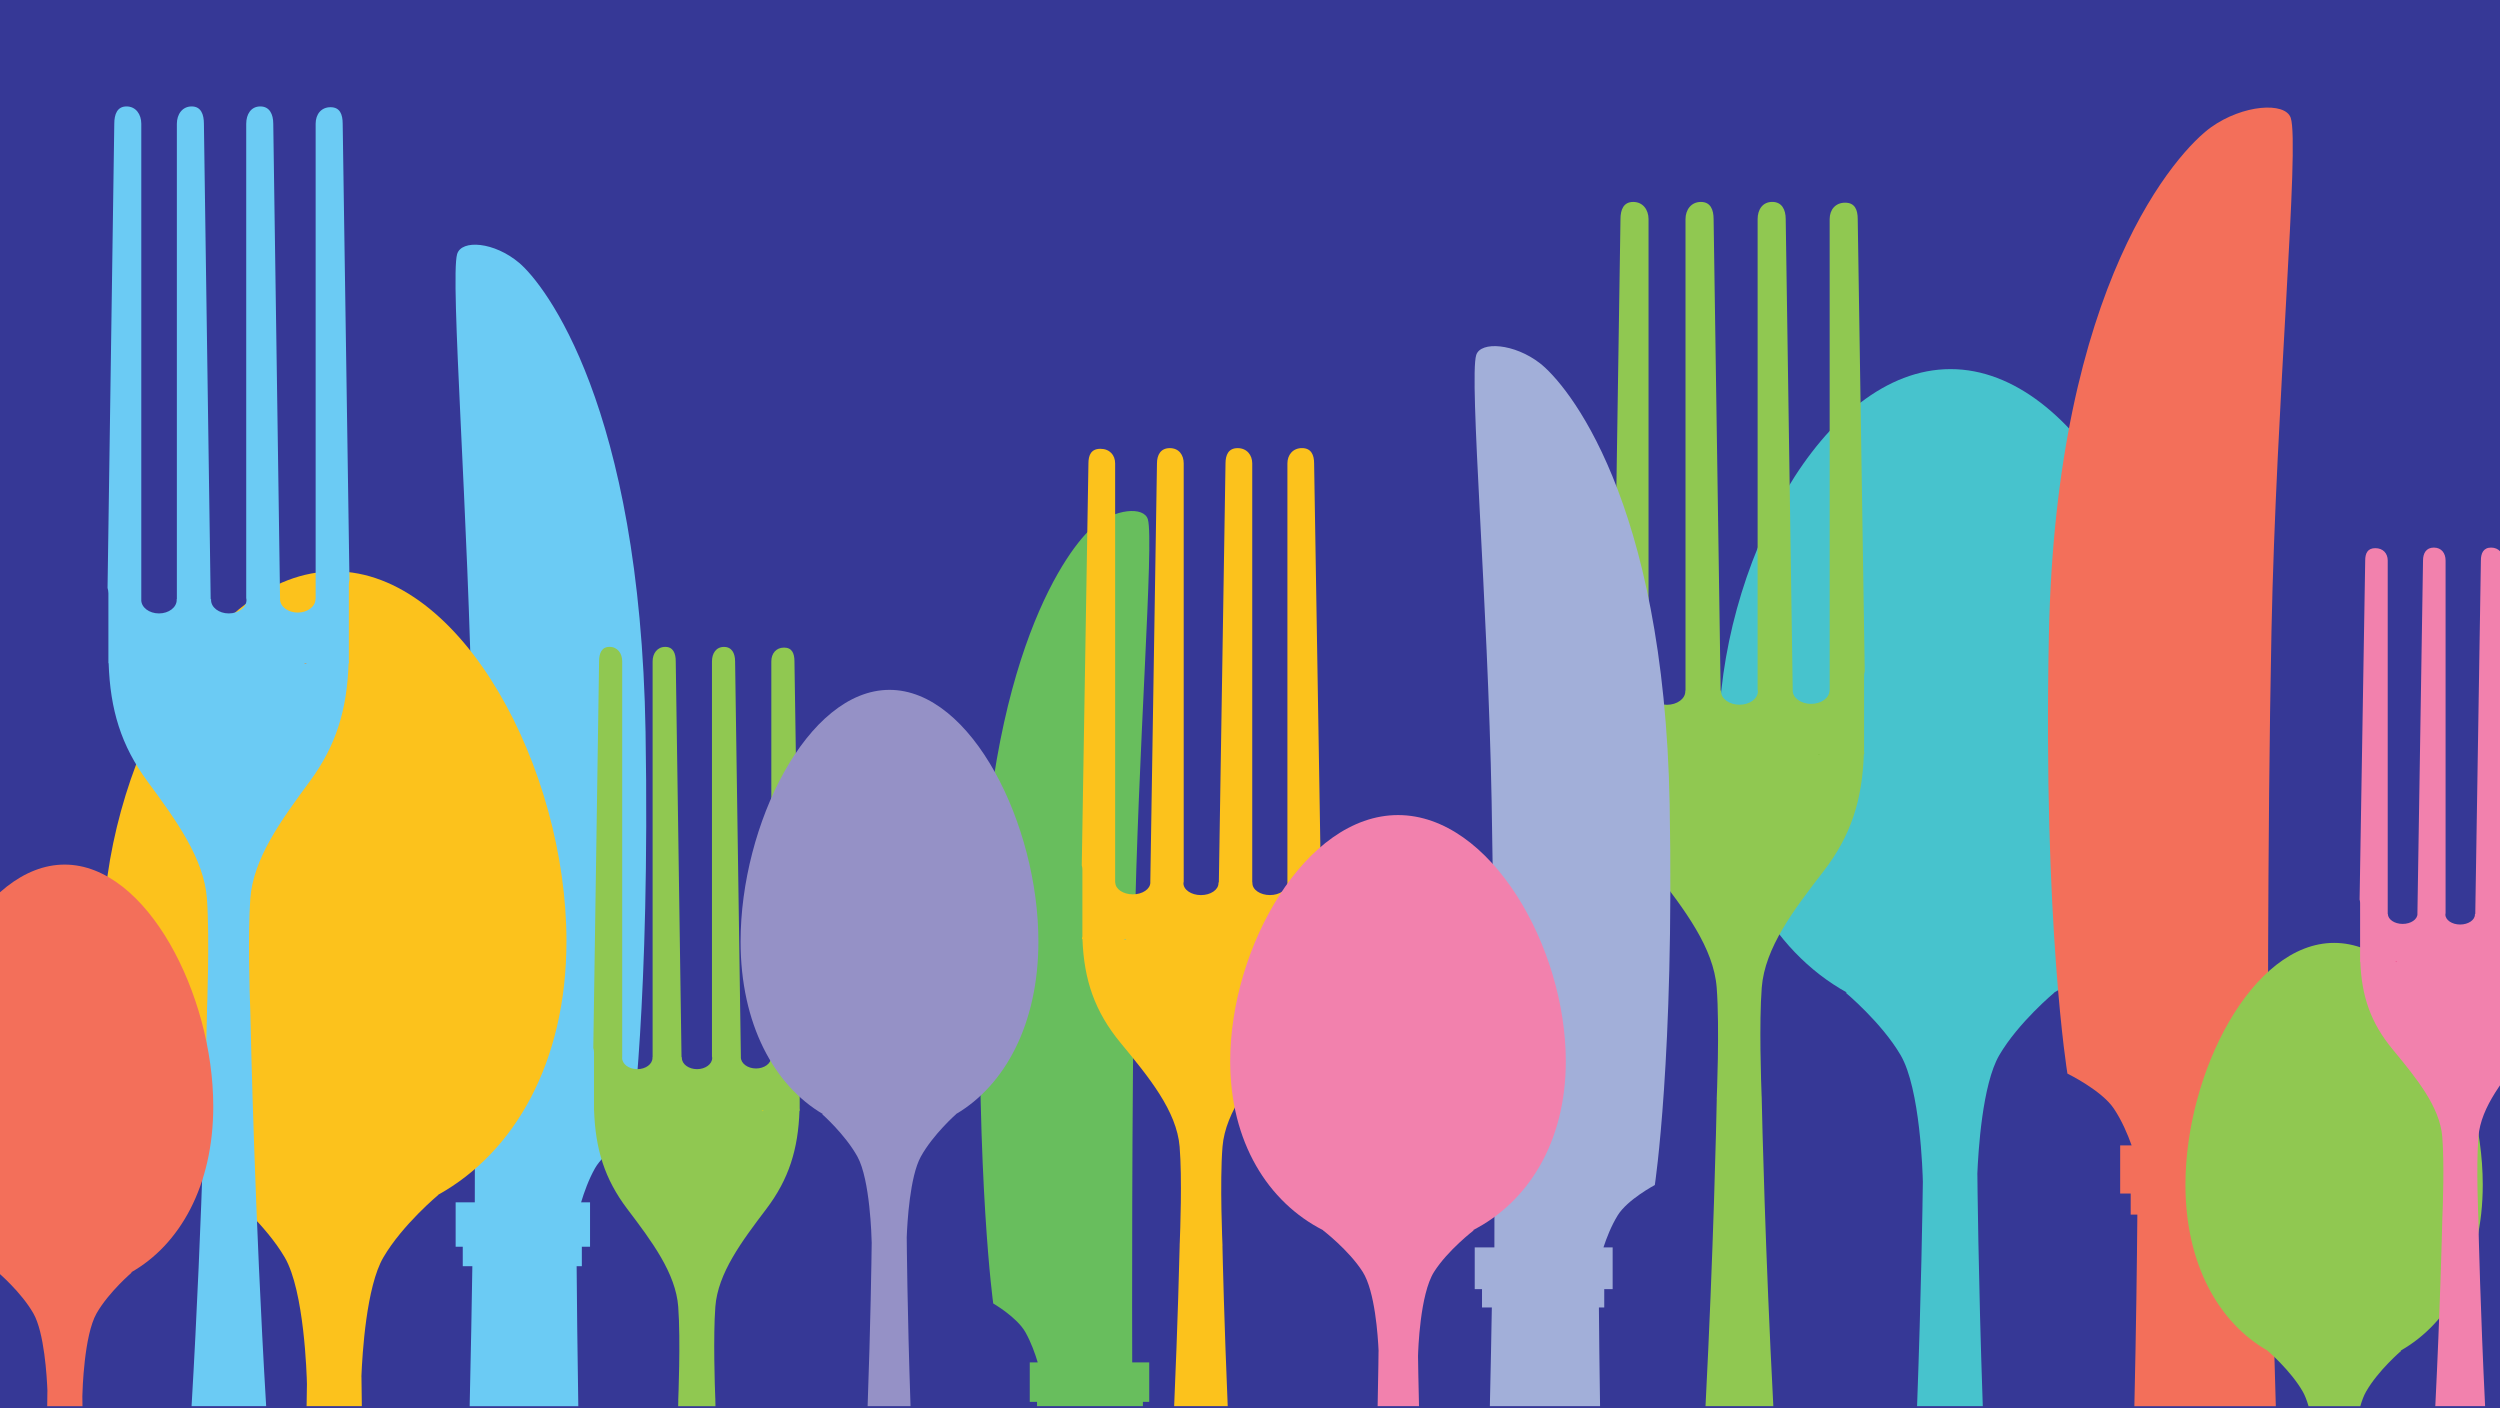 <?xml version="1.0" encoding="utf-8"?>
<!-- Generator: Adobe Illustrator 27.6.1, SVG Export Plug-In . SVG Version: 6.00 Build 0)  -->
<svg version="1.1" id="Layer_1" xmlns="http://www.w3.org/2000/svg" xmlns:xlink="http://www.w3.org/1999/xlink" x="0px" y="0px"
	 viewBox="0 0 735 414" style="enable-background:new 0 0 735 414;" xml:space="preserve">
<style type="text/css">
	.st0{fill-rule:evenodd;clip-rule:evenodd;fill:#363896;}
	.st1{fill:#6BCBF4;}
	.st2{fill:#90C851;}
	.st3{fill:#FED600;}
	.st4{fill:#68BE5D;}
	.st5{fill:#47C3CD;}
	.st6{fill:#FCC21C;}
	.st7{fill:#81C341;}
	.st8{fill:#F6851F;}
	.st9{fill:#F36F5A;}
	.st10{fill:#F281AD;}
	.st11{fill:#EE337D;}
	.st12{fill:#A2AFD9;}
	.st13{fill:#9591C6;}
</style>
<rect class="st0" width="736.01" height="414"/>
<path class="st1" d="M139.59,353.49h-5.63v13.05h2.09v5.73h2.82c-0.16,10.51-0.42,25.01-0.79,41.15h31.94
	c-0.27-16.44-0.41-31.01-0.49-41.15h1.53v-5.73h2.41v-13.05h-2.63c0.88-2.93,2.23-6.73,4.08-10.01c2.81-4.96,10.62-9.47,10.62-9.47
	s5.58-39.99,4.25-118.92c-1.62-95.88-29.69-131.47-37.12-137.78c-7.31-6.21-17.01-6.98-18.28-2.59
	c-2.09,7.24,3.35,77.23,4.41,139.32C139.79,270.97,139.63,342.06,139.59,353.49z"/>
<path class="st2" d="M174.6,326.52h0.06c0.39,11.34,3.11,20.12,9.75,28.9c7.22,9.53,14.25,18.88,14.99,28.78c0.74,9.9,0,27.5,0,27.5
	l0.02,0c-0.01,0.4-0.02,0.99-0.04,1.72h10.97c-0.02-0.73-0.03-1.32-0.04-1.71h0c0,0,0-0.06,0-0.14c-0.01-0.33-0.01-0.53-0.01-0.53
	h-0.01c-0.13-3.28-0.63-18.07,0.02-26.83c0.74-9.9,7.77-19.25,14.99-28.78c6.64-8.77,9.36-17.55,9.75-28.9h0.12
	c-0.03-0.2-0.06-0.4-0.06-0.61v-18.69c0-0.4,0.07-0.78,0.16-1.15l-1.7-111.64c0-2.32-0.7-4.05-3.05-4.05
	c-2.35,0-3.75,1.73-3.75,4.05v116.41h-0.04c-0.02,1.81-2.01,3.28-4.46,3.28c-2.46,0-4.46-1.48-4.46-3.3c0-0.03,0.01-0.05,0.01-0.08
	l-1.7-116.31c0-2.32-0.92-4.25-3.26-4.25c-2.35,0-3.54,1.92-3.54,4.25v116.12c0.03,0.15,0.07,0.31,0.07,0.47c0,1.82-2,3.3-4.46,3.3
	c-2.46,0-4.46-1.48-4.46-3.3c0-0.07,0.02-0.13,0.02-0.19h-0.12l-1.7-116.41c0-2.32-0.73-4.25-3.08-4.25c-2.35,0-3.72,1.92-3.72,4.25
	v116.41h-0.07c0.01,0.06,0.03,0.12,0.03,0.19c0,1.82-2,3.3-4.46,3.3c-2.46,0-4.46-1.48-4.46-3.3c0-0.07,0.02-0.13,0.03-0.19h-0.01
	V194.43c0-2.32-1.37-4.25-3.72-4.25c-2.35,0-3.08,1.92-3.08,4.25l-1.7,113.66c0.13,0.43,0.21,0.87,0.21,1.34V326.52z"/>
<polygon class="st3" points="224.59,326.52 224,326.52 224,326.69 "/>
<path class="st4" d="M301.46,391.65c1.65,2.91,2.85,6.29,3.63,8.89h-2.34v11.6h2.14v1.27h31.12v-1.27h1.86v-11.6h-5
	c-0.03-10.16-0.17-73.36,0.69-123.98c0.94-55.2,5.78-117.41,3.92-123.85c-1.13-3.91-9.75-3.22-16.25,2.3
	c-6.61,5.61-31.56,37.25-33,122.49c-1.19,70.17,3.78,105.72,3.78,105.72S298.96,387.24,301.46,391.65z"/>
<path class="st5" d="M543.02,291.83l-0.42-0.01c0,0,10.56,8.78,16.19,18.4c5.77,9.88,6.47,34.66,6.53,37.22
	c-0.09,7.02-0.49,33.13-1.7,65.97h19.32c-1.35-38.7-1.59-68.11-1.59-68.11h-0.02c0.27-6.8,1.46-26.53,6.46-35.08
	c5.63-9.63,16.19-18.4,16.19-18.4l-0.09,0c22.36-12.39,37.73-38.88,37.73-74.6c0-50.35-30.52-108.7-68.17-108.7
	c-37.64,0-68.16,58.35-68.16,108.7C505.28,252.95,520.65,279.44,543.02,291.83z"/>
<path class="st6" d="M67.94,351.28l-0.42-0.01c0,0,10.56,8.78,16.19,18.4c5.77,9.88,6.47,34.66,6.53,37.22
	c-0.02,1.42-0.05,3.64-0.1,6.52h16.24c-0.08-5.53-0.11-8.66-0.11-8.66h-0.02c0.27-6.8,1.46-26.53,6.46-35.08
	c5.63-9.63,16.19-18.4,16.19-18.4l-0.09,0c22.36-12.39,37.73-38.88,37.73-74.6c0-50.35-30.52-108.7-68.17-108.7
	c-37.64,0-68.16,58.35-68.16,108.7C30.2,312.4,45.57,338.89,67.94,351.28z"/>
<path class="st2" d="M474.62,221.72h0.07c0.47,13.51,3.77,23.96,11.83,34.41c8.76,11.35,17.29,22.49,18.19,34.27
	c0.9,11.79,0,32.74,0,32.74l0.02,0c-0.12,6.09-0.97,44.91-3.31,90.26h19.94c-2.39-45.45-3.29-84.34-3.41-90.26h0c0,0,0-0.07,0-0.17
	c-0.01-0.4-0.02-0.63-0.02-0.63h-0.01c-0.15-3.91-0.77-21.51,0.03-31.95c0.9-11.78,9.43-22.92,18.19-34.27
	c8.06-10.45,11.36-20.9,11.83-34.41h0.14c-0.03-0.24-0.07-0.48-0.07-0.73v-22.25c0-0.48,0.08-0.93,0.19-1.37l-2.06-132.94
	c0-2.77-0.85-4.83-3.7-4.83c-2.85,0-4.55,2.06-4.55,4.83v138.62h-0.05c-0.02,2.15-2.43,3.9-5.41,3.9c-2.99,0-5.41-1.76-5.41-3.93
	c0-0.03,0.01-0.06,0.01-0.09l-2.06-138.5c0-2.77-1.11-5.06-3.96-5.06c-2.85,0-4.3,2.29-4.3,5.06v138.28
	c0.04,0.18,0.08,0.37,0.08,0.56c0,2.17-2.43,3.93-5.41,3.93c-2.99,0-5.42-1.76-5.42-3.93c0-0.08,0.02-0.15,0.03-0.23h-0.15
	L503.8,64.43c0-2.77-0.89-5.06-3.74-5.06c-2.85,0-4.52,2.29-4.52,5.06v138.62h-0.09c0.01,0.07,0.03,0.15,0.03,0.23
	c0,2.17-2.43,3.93-5.41,3.93c-2.99,0-5.41-1.76-5.41-3.93c0-0.08,0.02-0.15,0.03-0.23h-0.02V64.43c0-2.77-1.66-5.06-4.51-5.06
	c-2.85,0-3.74,2.29-3.74,5.06l-2.06,135.34c0.15,0.51,0.26,1.03,0.26,1.59V221.72z"/>
<polygon class="st7" points="534.57,221.92 534.57,221.72 535.28,221.72 "/>
<path class="st1" d="M31.87,194.99h0.07c0.46,13.62,3.63,24.16,11.39,34.7c8.43,11.45,16.64,22.67,17.51,34.55
	c0.86,11.88,0,33.01,0,33.01l0.02,0c-0.14,7.24-1.26,60.43-4.54,116.16h21.93c-3.34-55.84-4.52-109.12-4.66-116.16h0
	c0,0,0-0.07-0.01-0.17c-0.01-0.4-0.01-0.63-0.01-0.63h-0.01c-0.15-3.94-0.74-21.69,0.03-32.21c0.86-11.88,9.08-23.11,17.51-34.55
	c7.76-10.53,10.93-21.08,11.39-34.7h0.14c-0.03-0.25-0.07-0.48-0.07-0.74v-22.44c0-0.48,0.08-0.94,0.18-1.38l-1.99-134.04
	c0-2.79-0.82-4.87-3.57-4.87c-2.74,0-4.38,2.07-4.38,4.87v139.77h-0.05c-0.02,2.17-2.34,3.94-5.21,3.94c-2.88,0-5.21-1.78-5.21-3.96
	c0-0.03,0.01-0.06,0.01-0.09L80.34,36.39c0-2.79-1.07-5.1-3.81-5.1c-2.74,0-4.14,2.31-4.14,5.1v139.43
	c0.04,0.18,0.08,0.37,0.08,0.57c0,2.19-2.33,3.96-5.21,3.96c-2.88,0-5.21-1.77-5.21-3.96c0-0.08,0.02-0.15,0.03-0.23h-0.14
	L59.95,36.39c0-2.79-0.86-5.1-3.6-5.1c-2.74,0-4.35,2.31-4.35,5.1v139.77h-0.08c0.01,0.07,0.03,0.15,0.03,0.23
	c0,2.19-2.33,3.96-5.21,3.96c-2.88,0-5.21-1.77-5.21-3.96c0-0.08,0.02-0.15,0.03-0.23h-0.02V36.39c0-2.79-1.6-5.1-4.34-5.1
	c-2.74,0-3.6,2.31-3.6,5.1l-1.98,136.46c0.15,0.51,0.25,1.04,0.25,1.6V194.99z"/>
<polygon class="st8" points="89.57,195.19 89.57,194.99 90.26,194.99 "/>
<path class="st9" d="M621.46,325.91c2.38,3.54,4.11,7.67,5.24,10.84h-3.37v14.14h3.09v6.21h1.96c-0.11,13.35-0.36,33.77-0.88,56.32
	h41.59c-0.67-22.14-1.1-42.42-1.36-56.32h3.62v-6.21h2.68v-14.14h-7.22c-0.04-12.38-0.25-89.43,1-151.13
	c1.36-67.29,8.34-143.13,5.66-150.98c-1.63-4.76-14.07-3.92-23.46,2.8c-9.54,6.84-45.56,45.41-47.64,149.32
	c-1.72,85.53,5.45,128.88,5.45,128.88S617.85,320.53,621.46,325.91z"/>
<path class="st2" d="M666.7,397.1l-0.06,0c0,0,6.77,5.74,10.38,12.04c0.66,1.16,1.22,2.64,1.69,4.28h15.22
	c0.47-1.64,1.03-3.12,1.69-4.28c3.61-6.3,10.38-12.04,10.38-12.04l-0.27,0.01c14.35-8.1,24.2-25.43,24.2-48.8
	c0-32.93-19.57-71.1-43.7-71.1c-24.14,0-43.71,38.17-43.71,71.1C642.51,371.66,652.36,388.99,666.7,397.1z"/>
<path class="st9" d="M-0.51,374.09l-0.06,0c0,0,6.77,5.74,10.38,12.04c3.21,5.59,3.97,18.5,4.14,22.95h-0.02
	c0,0-0.01,1.55-0.05,4.34h10.37c-0.02-1.25-0.03-2.24-0.04-2.94c0.04-1.67,0.49-17.88,4.18-24.35c3.61-6.3,10.38-12.04,10.38-12.04
	l-0.27,0c14.34-8.1,24.2-25.43,24.2-48.8c0-32.93-19.57-71.1-43.7-71.1c-24.14,0-43.71,38.17-43.71,71.1
	C-24.71,348.65-14.85,365.98-0.51,374.09z"/>
<path class="st6" d="M318.17,275.43c0,0.22-0.04,0.43-0.07,0.65h0.14c0.45,12.01,3.59,21.31,11.26,30.59
	c8.33,10.09,16.45,19.99,17.31,30.47c0.76,9.27,0.17,24.93,0.03,28.4h-0.01c0,0-0.01,0.2-0.01,0.56c0,0.09,0,0.15,0,0.15h0
	c-0.09,3.74-0.54,22.26-1.62,47.16h15.75c-1.04-24.83-1.47-43.33-1.55-47.17l0.02,0c0,0-0.85-18.63,0-29.11
	c0.86-10.48,8.98-20.38,17.31-30.47c7.67-9.29,10.81-18.58,11.26-30.59h0.07v-18.11c0-0.49,0.1-0.96,0.25-1.41l-1.96-120.32
	c0-2.46-0.85-4.49-3.56-4.49c-2.71,0-4.29,2.03-4.29,4.49v123.23h-0.02c0.01,0.07,0.03,0.13,0.03,0.2c0,1.93-2.31,3.49-5.15,3.49
	c-2.84,0-5.15-1.56-5.15-3.49c0-0.07,0.02-0.13,0.03-0.2h-0.08V136.24c0-2.46-1.59-4.49-4.3-4.49c-2.71,0-3.56,2.03-3.56,4.49
	l-1.96,123.23h-0.14c0.01,0.07,0.03,0.13,0.03,0.2c0,1.93-2.31,3.49-5.15,3.49c-2.84,0-5.15-1.56-5.15-3.49
	c0-0.17,0.04-0.34,0.08-0.5V136.24c0-2.46-1.38-4.49-4.09-4.49c-2.71,0-3.77,2.03-3.77,4.49l-1.96,123.13
	c0,0.03,0.01,0.05,0.01,0.08c0,1.93-2.31,3.49-5.15,3.49c-2.84,0-5.13-1.55-5.15-3.47h-0.05V136.24c0-2.46-1.62-4.29-4.33-4.29
	c-2.71,0-3.52,1.83-3.52,4.29l-1.96,118.18c0.11,0.39,0.18,0.8,0.18,1.22V275.43z"/>
<polygon class="st5" points="330.31,276.08 330.99,276.08 330.99,276.26 "/>
<path class="st10" d="M693.88,282.16c0,0.19-0.03,0.36-0.06,0.55h0.11c0.38,10.13,3.02,17.97,9.5,25.8
	c7.03,8.51,13.87,16.86,14.6,25.7c0.64,7.82,0.15,21.02,0.02,23.95h-0.01c0,0-0.01,0.17-0.01,0.47c0,0.07,0,0.12,0,0.12h0
	c-0.09,3.86-0.65,26.43-2.05,54.66h14.64c-1.37-28.17-1.9-50.7-1.98-54.67l0.02,0c0,0-0.72-15.71,0-24.55
	c0.72-8.83,7.57-17.18,14.6-25.7c6.47-7.83,9.11-15.67,9.49-25.8h0.05v-15.27c0-0.42,0.09-0.81,0.21-1.19l-1.66-101.47
	c0-2.08-0.72-3.79-3.01-3.79c-2.29,0-3.62,1.72-3.62,3.79V268.7h-0.01c0.01,0.06,0.02,0.11,0.02,0.17c0,1.63-1.95,2.94-4.34,2.94
	c-2.4,0-4.35-1.32-4.35-2.94c0-0.06,0.02-0.11,0.03-0.17h-0.07V164.78c0-2.08-1.34-3.79-3.62-3.79c-2.29,0-3,1.72-3,3.79
	l-1.65,103.92h-0.12c0,0.06,0.02,0.11,0.02,0.17c0,1.63-1.95,2.94-4.35,2.94c-2.4,0-4.34-1.32-4.34-2.94c0-0.14,0.03-0.28,0.06-0.42
	V164.78c0-2.08-1.16-3.79-3.45-3.79c-2.29,0-3.18,1.72-3.18,3.79l-1.65,103.84c0,0.02,0.01,0.05,0.01,0.07
	c0,1.63-1.95,2.94-4.35,2.94c-2.39,0-4.33-1.31-4.35-2.93h-0.04V164.78c0-2.08-1.37-3.62-3.65-3.62c-2.29,0-2.97,1.54-2.97,3.62
	l-1.65,99.67c0.09,0.33,0.15,0.67,0.15,1.03V282.16z"/>
<polygon class="st11" points="704.12,282.71 704.69,282.71 704.69,282.86 "/>
<path class="st12" d="M439.35,366.73h-5.78v12.28h2.14v5.39h2.89c-0.13,7.73-0.32,17.75-0.58,29.01h32.4
	c-0.18-11.45-0.28-21.52-0.34-29.01h1.57v-5.39h2.47v-12.28h-2.7c0.9-2.75,2.29-6.34,4.19-9.42c2.88-4.66,10.91-8.91,10.91-8.91
	s5.73-37.64,4.36-111.92c-1.66-90.24-30.48-123.73-38.11-129.67c-7.51-5.84-17.46-6.57-18.76-2.43
	c-2.14,6.82,3.44,72.68,4.53,131.11C439.55,289.07,439.38,355.98,439.35,366.73z"/>
<path class="st13" d="M241.96,327.55l-0.27-0.01c0,0,6.78,5.97,10.4,12.52c3.71,6.72,4.15,23.58,4.19,25.33
	c-0.06,5-0.34,24.22-1.2,48.02h12.62c-0.96-27.86-1.12-49.48-1.12-49.48h-0.01c0.17-4.63,0.94-18.05,4.15-23.87
	c3.61-6.55,10.4-12.52,10.4-12.52l-0.06,0c14.36-8.43,24.23-26.46,24.23-50.76c0-34.26-19.6-73.96-43.78-73.96
	c-24.18,0-43.78,39.7-43.78,73.96C217.72,301.09,227.59,319.12,241.96,327.55z"/>
<path class="st10" d="M388.98,361.67l-0.07,0c0,0,7.65,5.85,11.72,12.25c3.62,5.7,4.48,18.83,4.68,23.36h-0.02
	c0,0-0.05,6.17-0.27,16.13h12.17c-0.18-7.24-0.26-12.45-0.29-14.7c0.04-1.7,0.55-18.21,4.72-24.79
	c4.07-6.41,11.72-12.25,11.72-12.25l-0.31,0.01c16.19-8.25,27.32-25.89,27.32-49.67c0-33.53-22.09-72.38-49.33-72.38
	c-27.25,0-49.34,38.85-49.34,72.38C361.67,335.78,372.79,353.42,388.98,361.67z"/>
</svg>
